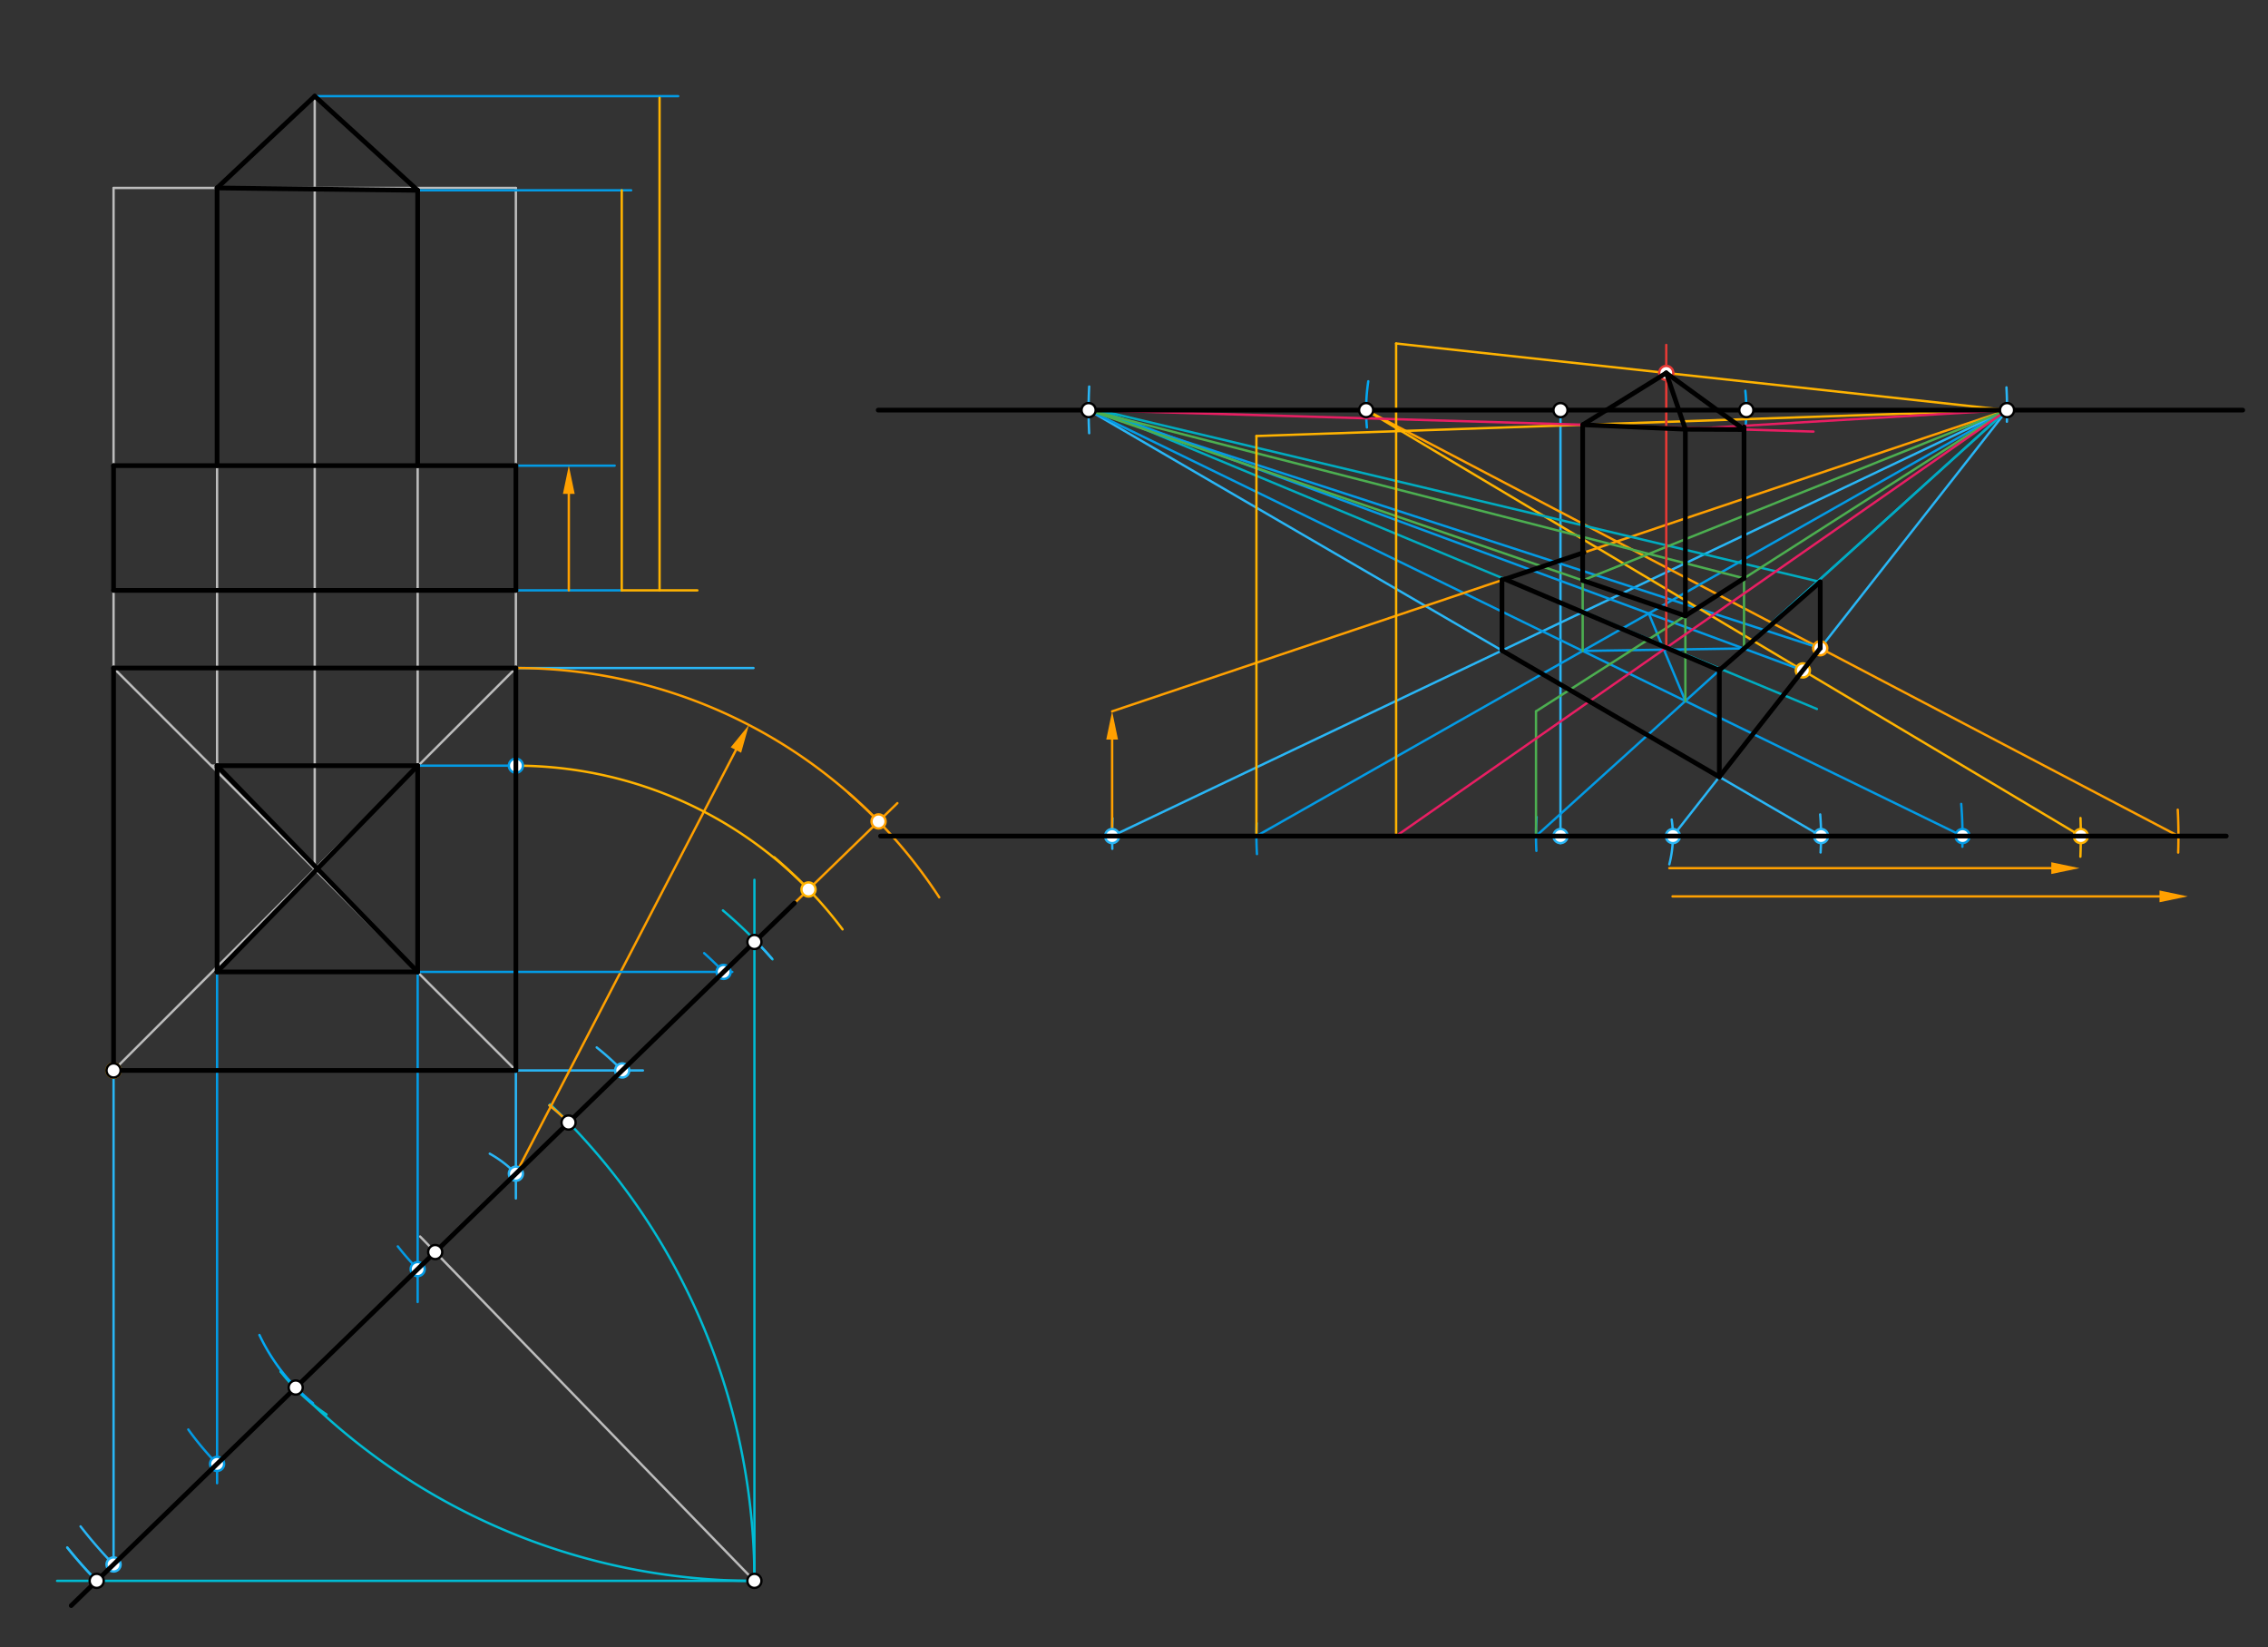 <svg xmlns="http://www.w3.org/2000/svg" class="svg--816" height="100%" preserveAspectRatio="xMidYMid meet" viewBox="0 0 964 700" width="100%"><rect x="0" y="0" width="964" height="700" fill="#333333" stroke="none"/><defs><marker id="marker-arrow" markerHeight="16" markerUnits="userSpaceOnUse" markerWidth="24" orient="auto-start-reverse" refX="24" refY="4" viewBox="0 0 24 8"><path d="M 0 0 L 24 4 L 0 8 z" stroke="inherit"></path></marker></defs><g class="aux-layer--949"><g class="element--733"><line stroke="#BDBDBD" stroke-dasharray="none" stroke-linecap="round" stroke-width="1" x1="48.27" x2="219.27" y1="79.867" y2="79.867"></line></g><g class="element--733"><line stroke="#BDBDBD" stroke-dasharray="none" stroke-linecap="round" stroke-width="1" x1="48.27" x2="48.27" y1="79.867" y2="250.867"></line></g><g class="element--733"><line stroke="#BDBDBD" stroke-dasharray="none" stroke-linecap="round" stroke-width="1" x1="219.27" x2="219.27" y1="79.867" y2="250.867"></line></g><g class="element--733"><line stroke="#BDBDBD" stroke-dasharray="none" stroke-linecap="round" stroke-width="1" x1="48.27" x2="219.27" y1="250.867" y2="250.867"></line></g><g class="element--733"><line stroke="#BDBDBD" stroke-dasharray="none" stroke-linecap="round" stroke-width="1" x1="48.27" x2="48.27" y1="250.867" y2="421.867"></line></g><g class="element--733"><line stroke="#BDBDBD" stroke-dasharray="none" stroke-linecap="round" stroke-width="1" x1="219.27" x2="219.27" y1="250.867" y2="435.868"></line></g><g class="element--733"><line stroke="#BDBDBD" stroke-dasharray="none" stroke-linecap="round" stroke-width="1" x1="48.27" x2="48.27" y1="283.867" y2="454.867"></line></g><g class="element--733"><line stroke="#BDBDBD" stroke-dasharray="none" stroke-linecap="round" stroke-width="1" x1="219.27" x2="219.27" y1="283.867" y2="454.867"></line></g><g class="element--733"><line stroke="#BDBDBD" stroke-dasharray="none" stroke-linecap="round" stroke-width="1" x1="48.27" x2="219.27" y1="454.867" y2="454.867"></line></g><g class="element--733"><line stroke="#BDBDBD" stroke-dasharray="none" stroke-linecap="round" stroke-width="1" x1="48.27" x2="219.27" y1="197.867" y2="197.867"></line></g><g class="element--733"><line stroke="#BDBDBD" stroke-dasharray="none" stroke-linecap="round" stroke-width="1" x1="48.27" x2="219.27" y1="283.867" y2="454.867"></line></g><g class="element--733"><line stroke="#BDBDBD" stroke-dasharray="none" stroke-linecap="round" stroke-width="1" x1="48.27" x2="219.27" y1="454.867" y2="283.867"></line></g><g class="element--733"><line stroke="#BDBDBD" stroke-dasharray="none" stroke-linecap="round" stroke-width="1" x1="90.02" x2="177.52" y1="325.367" y2="325.367"></line></g><g class="element--733"><line stroke="#BDBDBD" stroke-dasharray="none" stroke-linecap="round" stroke-width="1" x1="177.52" x2="177.52" y1="325.367" y2="412.992"></line></g><g class="element--733"><line stroke="#BDBDBD" stroke-dasharray="none" stroke-linecap="round" stroke-width="1" x1="177.52" x2="92.27" y1="412.992" y2="412.992"></line></g><g class="element--733"><line stroke="#BDBDBD" stroke-dasharray="none" stroke-linecap="round" stroke-width="1" x1="92.27" x2="92.27" y1="412.992" y2="323.867"></line></g><g class="element--733"><line stroke="#BDBDBD" stroke-dasharray="none" stroke-linecap="round" stroke-width="1" x1="92.27" x2="92.27" y1="325.367" y2="79.867"></line></g><g class="element--733"><line stroke="#BDBDBD" stroke-dasharray="none" stroke-linecap="round" stroke-width="1" x1="177.52" x2="177.52" y1="325.367" y2="83.867"></line></g><g class="element--733"><line stroke="#BDBDBD" stroke-dasharray="none" stroke-linecap="round" stroke-width="1" x1="133.77" x2="133.77" y1="369.367" y2="40.867"></line></g><g class="element--733"><line stroke="#BDBDBD" stroke-dasharray="none" stroke-linecap="round" stroke-width="1" x1="320.664" x2="178.568" y1="671.761" y2="525.431"></line></g><g class="element--733"><line stroke="#00BCD4" stroke-dasharray="none" stroke-linecap="round" stroke-width="1" x1="320.664" x2="320.664" y1="671.761" y2="373.867"></line></g><g class="element--733"><path d="M 307.27 386.867 A 189.811 189.811 0 0 1 328.362 407.655" fill="none" stroke="#00BCD4" stroke-dasharray="none" stroke-linecap="round" stroke-width="1"></path></g><g class="element--733"><line stroke="#00BCD4" stroke-dasharray="none" stroke-linecap="round" stroke-width="1" x1="320.664" x2="24.27" y1="671.761" y2="671.761"></line></g><g class="element--733"><path d="M 41.094 671.761 A 200.566 200.566 0 0 1 28.591 657.609" fill="none" stroke="#00BCD4" stroke-dasharray="none" stroke-linecap="round" stroke-width="1"></path></g><g class="element--733"><path d="M 320.664 671.761 A 272.461 272.461 0 0 1 119.299 582.841" fill="none" stroke="#00BCD4" stroke-dasharray="none" stroke-linecap="round" stroke-width="1"></path></g><g class="element--733"><path d="M 119.299 582.841 A 83.039 83.039 0 0 0 138.802 601.05" fill="none" stroke="#00BCD4" stroke-dasharray="none" stroke-linecap="round" stroke-width="1"></path></g><g class="element--733"><path d="M 320.664 671.761 A 279.57 279.57 0 0 0 233.846 469.262" fill="none" stroke="#00BCD4" stroke-dasharray="none" stroke-linecap="round" stroke-width="1"></path></g><g class="element--733"><line stroke="#29B6F6" stroke-dasharray="none" stroke-linecap="round" stroke-width="1" x1="219.27" x2="219.27" y1="454.867" y2="509.273"></line></g><g class="element--733"><line stroke="#29B6F6" stroke-dasharray="none" stroke-linecap="round" stroke-width="1" x1="48.27" x2="48.27" y1="454.867" y2="667.273"></line></g><g class="element--733"><line stroke="#29B6F6" stroke-dasharray="none" stroke-linecap="round" stroke-width="1" x1="219.27" x2="273.27" y1="454.867" y2="454.867"></line></g><g class="element--733"><line stroke="#29B6F6" stroke-dasharray="none" stroke-linecap="round" stroke-width="1" x1="219.27" x2="320.27" y1="283.867" y2="283.867"></line></g><g class="element--733"><line stroke="#29B6F6" stroke-dasharray="none" stroke-linecap="round" stroke-width="1" x1="663.27" x2="663.27" y1="174.273" y2="358.273"></line></g><g class="element--733"><path d="M 320.664 399.3 A 189.811 189.811 0 0 1 328.069 407.319" fill="none" stroke="#29B6F6" stroke-dasharray="none" stroke-linecap="round" stroke-width="1"></path></g><g class="element--733"><path d="M 852.835 164.613 A 189.811 189.811 0 0 1 853.017 179.201" fill="none" stroke="#29B6F6" stroke-dasharray="none" stroke-linecap="round" stroke-width="1"></path></g><g class="element--733"><path d="M 41.094 671.761 A 200.566 200.566 0 0 1 28.591 657.609" fill="none" stroke="#29B6F6" stroke-dasharray="none" stroke-linecap="round" stroke-width="1"></path></g><g class="element--733"><path d="M 462.944 184.071 A 200.565 200.565 0 0 1 462.955 164.257" fill="none" stroke="#29B6F6" stroke-dasharray="none" stroke-linecap="round" stroke-width="1"></path></g><g class="element--733"><path d="M 264.452 454.867 A 110.772 110.772 0 0 0 253.622 445.093" fill="none" stroke="#29B6F6" stroke-dasharray="none" stroke-linecap="round" stroke-width="1"></path></g><g class="element--733"><path d="M 241.661 476.999 A 79.003 79.003 0 0 0 233.51 469.694" fill="none" stroke="#03A9F4" stroke-dasharray="none" stroke-linecap="round" stroke-width="1"></path></g><g class="element--733"><path d="M 741.844 166.041 A 79.004 79.004 0 0 1 742.05 180.218" fill="none" stroke="#03A9F4" stroke-dasharray="none" stroke-linecap="round" stroke-width="1"></path></g><g class="element--733"><path d="M 110.27 567.273 A 82.605 82.605 0 0 0 133.023 596.254" fill="none" stroke="#03A9F4" stroke-dasharray="none" stroke-linecap="round" stroke-width="1"></path></g><g class="element--733"><path d="M 581.579 162.019 A 82.604 82.604 0 0 0 580.996 181.656" fill="none" stroke="#03A9F4" stroke-dasharray="none" stroke-linecap="round" stroke-width="1"></path></g><g class="element--733"><path d="M 773.659 346.074 A 110.772 110.772 0 0 1 773.822 362.245" fill="none" stroke="#29B6F6" stroke-dasharray="none" stroke-linecap="round" stroke-width="1"></path></g><g class="element--733"><path d="M 219.27 498.742 A 47.793 47.793 0 0 0 208.169 490.245" fill="none" stroke="#29B6F6" stroke-dasharray="none" stroke-linecap="round" stroke-width="1"></path></g><g class="element--733"><path d="M 710.546 348.269 A 47.792 47.792 0 0 1 709.532 367.267" fill="none" stroke="#29B6F6" stroke-dasharray="none" stroke-linecap="round" stroke-width="1"></path></g><g class="element--733"><path d="M 48.27 664.794 A 190.564 190.564 0 0 1 34.238 648.617" fill="none" stroke="#29B6F6" stroke-dasharray="none" stroke-linecap="round" stroke-width="1"></path></g><g class="element--733"><path d="M 472.856 347.699 A 190.565 190.565 0 0 0 472.782 360.684" fill="none" stroke="#29B6F6" stroke-dasharray="none" stroke-linecap="round" stroke-width="1"></path></g><g class="element--733"><line stroke="#29B6F6" stroke-dasharray="none" stroke-linecap="round" stroke-width="1" x1="774.042" x2="462.704" y1="355.273" y2="174.273"></line></g><g class="element--733"><line stroke="#29B6F6" stroke-dasharray="none" stroke-linecap="round" stroke-width="1" x1="711.062" x2="853.081" y1="355.273" y2="174.273"></line></g><g class="element--733"><line stroke="#29B6F6" stroke-dasharray="none" stroke-linecap="round" stroke-width="1" x1="472.705" x2="853.081" y1="355.273" y2="174.273"></line></g><g class="element--733"><path d="M 241.661 476.999 A 79.003 79.003 0 0 0 233.51 469.694" fill="none" stroke="#FFA000" stroke-dasharray="none" stroke-linecap="round" stroke-width="1"></path></g><g class="element--733"><path d="M 219.27 283.867 A 214.875 214.875 0 0 1 399.21 381.3" fill="none" stroke="#FFA000" stroke-dasharray="none" stroke-linecap="round" stroke-width="1"></path></g><g class="element--733"><line stroke="#FFA000" stroke-dasharray="none" stroke-linecap="round" stroke-width="1" x1="337.683" x2="381.423" y1="383.756" y2="341.281"></line></g><g class="element--733"><line stroke="#FFA000" stroke-dasharray="none" stroke-linecap="round" stroke-width="1" x1="219.27" x2="312.796" y1="498.742" y2="318.711"></line><path d="M318.328,308.062 l12,2.5 l0,-5 z" fill="#FFA000" stroke="#FFA000" stroke-width="0" transform="rotate(117.452, 318.328, 308.062)"></path></g><g class="element--733"><path d="M 373.423 349.05 A 214.875 214.875 0 0 0 360.675 336.953" fill="none" stroke="#FFA000" stroke-dasharray="none" stroke-linecap="round" stroke-width="1"></path></g><g class="element--733"><path d="M 925.644 344.068 A 214.875 214.875 0 0 1 925.822 362.282" fill="none" stroke="#FFA000" stroke-dasharray="none" stroke-linecap="round" stroke-width="1"></path></g><g class="element--733"><line stroke="#FFA000" stroke-dasharray="none" stroke-linecap="round" stroke-width="1" x1="710.893" x2="917.893" y1="380.899" y2="380.899"></line><path d="M929.893,380.899 l12,2.5 l0,-5 z" fill="#FFA000" stroke="#FFA000" stroke-width="0" transform="rotate(180, 929.893, 380.899)"></path></g><g class="element--733"><line stroke="#FFA000" stroke-dasharray="none" stroke-linecap="round" stroke-width="1" x1="925.937" x2="580.665" y1="355.273" y2="174.273"></line></g><g class="element--733"><line stroke="#039BE5" stroke-dasharray="none" stroke-linecap="round" stroke-width="1" x1="773.686" x2="462.704" y1="275.459" y2="174.273"></line></g><g class="element--733"><line stroke="#039BE5" stroke-dasharray="none" stroke-linecap="round" stroke-width="1" x1="177.52" x2="311.27" y1="412.992" y2="412.992"></line></g><g class="element--733"><line stroke="#039BE5" stroke-dasharray="none" stroke-linecap="round" stroke-width="1" x1="177.52" x2="177.52" y1="412.992" y2="553.273"></line></g><g class="element--733"><path d="M 307.575 412.992 A 170.882 170.882 0 0 0 299.296 405.021" fill="none" stroke="#039BE5" stroke-dasharray="none" stroke-linecap="round" stroke-width="1"></path></g><g class="element--733"><path d="M 833.604 341.61 A 170.881 170.881 0 0 1 834.09 359.816" fill="none" stroke="#039BE5" stroke-dasharray="none" stroke-linecap="round" stroke-width="1"></path></g><g class="element--733"><line stroke="#039BE5" stroke-dasharray="none" stroke-linecap="round" stroke-width="1" x1="834.151" x2="462.704" y1="355.273" y2="174.273"></line></g><g class="element--733"><path d="M 177.52 539.284 A 121.175 121.175 0 0 1 169.09 529.63" fill="none" stroke="#039BE5" stroke-dasharray="none" stroke-linecap="round" stroke-width="1"></path></g><g class="element--733"><path d="M 653.136 347.199 A 121.175 121.175 0 0 0 653.03 361.558" fill="none" stroke="#039BE5" stroke-dasharray="none" stroke-linecap="round" stroke-width="1"></path></g><g class="element--733"><line stroke="#039BE5" stroke-dasharray="none" stroke-linecap="round" stroke-width="1" x1="652.867" x2="853.081" y1="355.273" y2="174.273"></line></g><g class="element--733"><line stroke="#039BE5" stroke-dasharray="none" stroke-linecap="round" stroke-width="1" x1="92.27" x2="92.27" y1="412.992" y2="630.273"></line></g><g class="element--733"><path d="M 92.27 622.067 A 129.233 129.233 0 0 1 80.031 607.444" fill="none" stroke="#039BE5" stroke-dasharray="none" stroke-linecap="round" stroke-width="1"></path></g><g class="element--733"><path d="M 534.154 349.802 A 129.231 129.231 0 0 0 534.265 362.926" fill="none" stroke="#039BE5" stroke-dasharray="none" stroke-linecap="round" stroke-width="1"></path></g><g class="element--733"><line stroke="#039BE5" stroke-dasharray="none" stroke-linecap="round" stroke-width="1" x1="534.038" x2="853.081" y1="355.273" y2="174.273"></line></g><g class="element--733"><line stroke="#039BE5" stroke-dasharray="none" stroke-linecap="round" stroke-width="1" x1="177.52" x2="221.27" y1="325.367" y2="325.367"></line></g><g class="element--733"><path d="M 219.27 325.367 A 173.375 173.375 0 0 1 358.119 394.917" fill="none" stroke="#FFB300" stroke-dasharray="none" stroke-linecap="round" stroke-width="1"></path></g><g class="element--733"><path d="M 343.651 377.961 A 221.167 221.167 0 0 0 329.109 364.279" fill="none" stroke="#FFB300" stroke-dasharray="none" stroke-linecap="round" stroke-width="1"></path></g><g class="element--733"><path d="M 884.305 347.613 A 221.168 221.168 0 0 1 884.264 364.025" fill="none" stroke="#FFB300" stroke-dasharray="none" stroke-linecap="round" stroke-width="1"></path></g><g class="element--733"><line stroke="#FFA000" stroke-dasharray="none" stroke-linecap="round" stroke-width="1" x1="709.532" x2="871.893" y1="368.899" y2="368.899"></line><path d="M883.893,368.899 l12,2.5 l0,-5 z" fill="#FFA000" stroke="#FFA000" stroke-width="0" transform="rotate(180, 883.893, 368.899)"></path></g><g class="element--733"><line stroke="#FFB300" stroke-dasharray="none" stroke-linecap="round" stroke-width="1" x1="884.437" x2="580.665" y1="355.273" y2="174.273"></line></g><g class="element--733"><line stroke="#039BE5" stroke-dasharray="none" stroke-linecap="round" stroke-width="1" x1="766.295" x2="464.27" y1="284.879" y2="173.273"></line></g><g class="element--733"><line stroke="#039BE5" stroke-dasharray="none" stroke-linecap="round" stroke-width="1" x1="672.706" x2="741.052" y1="276.603" y2="275.551"></line></g><g class="element--733"><line stroke="#039BE5" stroke-dasharray="none" stroke-linecap="round" stroke-width="1" x1="700.788" x2="716.358" y1="260.672" y2="297.874"></line></g><g class="element--733"><line stroke="#039BE5" stroke-dasharray="none" stroke-linecap="round" stroke-width="1" x1="219.27" x2="264.27" y1="250.867" y2="250.867"></line></g><g class="element--733"><line stroke="#039BE5" stroke-dasharray="none" stroke-linecap="round" stroke-width="1" x1="219.27" x2="261.27" y1="197.867" y2="197.867"></line></g><g class="element--733"><line stroke="#039BE5" stroke-dasharray="none" stroke-linecap="round" stroke-width="1" x1="177.52" x2="268.27" y1="80.867" y2="80.867"></line></g><g class="element--733"><line stroke="#039BE5" stroke-dasharray="none" stroke-linecap="round" stroke-width="1" x1="133.77" x2="288.27" y1="40.867" y2="40.867"></line></g><g class="element--733"><line stroke="#FFA000" stroke-dasharray="none" stroke-linecap="round" stroke-width="1" x1="241.77" x2="241.77" y1="250.867" y2="209.867"></line><path d="M241.77,197.867 l12,2.5 l0,-5 z" fill="#FFA000" stroke="#FFA000" stroke-width="0" transform="rotate(90, 241.77, 197.867)"></path></g><g class="element--733"><line stroke="#FFA000" stroke-dasharray="none" stroke-linecap="round" stroke-width="1" x1="472.705" x2="472.705" y1="355.273" y2="314.273"></line><path d="M472.705,302.273 l12,2.5 l0,-5 z" fill="#FFA000" stroke="#FFA000" stroke-width="0" transform="rotate(90, 472.705, 302.273)"></path></g><g class="element--733"><line stroke="#FFA000" stroke-dasharray="none" stroke-linecap="round" stroke-width="1" x1="472.705" x2="853.081" y1="302.273" y2="174.273"></line></g><g class="element--733"><line stroke="#00ACC1" stroke-dasharray="none" stroke-linecap="round" stroke-width="1" x1="466.976" x2="772.27" y1="174.273" y2="301.273"></line></g><g class="element--733"><line stroke="#00ACC1" stroke-dasharray="none" stroke-linecap="round" stroke-width="1" x1="730.791" x2="853.081" y1="284.826" y2="174.273"></line></g><g class="element--733"><line stroke="#00ACC1" stroke-dasharray="none" stroke-linecap="round" stroke-width="1" x1="773.686" x2="466.976" y1="247.273" y2="174.273"></line></g><g class="element--733"><line stroke="#4CAF50" stroke-dasharray="none" stroke-linecap="round" stroke-width="1" x1="652.867" x2="652.867" y1="355.273" y2="302.273"></line></g><g class="element--733"><line stroke="#4CAF50" stroke-dasharray="none" stroke-linecap="round" stroke-width="1" x1="652.867" x2="853.081" y1="302.273" y2="174.273"></line></g><g class="element--733"><line stroke="#4CAF50" stroke-dasharray="none" stroke-linecap="round" stroke-width="1" x1="716.358" x2="716.358" y1="297.874" y2="261.511"></line></g><g class="element--733"><line stroke="#4CAF50" stroke-dasharray="none" stroke-linecap="round" stroke-width="1" x1="741.287" x2="741.287" y1="275.638" y2="245.511"></line></g><g class="element--733"><line stroke="#4CAF50" stroke-dasharray="none" stroke-linecap="round" stroke-width="1" x1="716.358" x2="462.704" y1="261.682" y2="174.273"></line></g><g class="element--733"><line stroke="#4CAF50" stroke-dasharray="none" stroke-linecap="round" stroke-width="1" x1="672.706" x2="672.706" y1="276.603" y2="246.511"></line></g><g class="element--733"><line stroke="#4CAF50" stroke-dasharray="none" stroke-linecap="round" stroke-width="1" x1="672.706" x2="853.081" y1="246.639" y2="174.273"></line></g><g class="element--733"><line stroke="#4CAF50" stroke-dasharray="none" stroke-linecap="round" stroke-width="1" x1="741.287" x2="462.704" y1="245.745" y2="174.273"></line></g><g class="element--733"><line stroke="#FFB300" stroke-dasharray="none" stroke-linecap="round" stroke-width="1" x1="264.27" x2="264.27" y1="250.867" y2="80.867"></line></g><g class="element--733"><line stroke="#FFB300" stroke-dasharray="none" stroke-linecap="round" stroke-width="1" x1="534.038" x2="534.038" y1="355.273" y2="185.273"></line></g><g class="element--733"><line stroke="#FFB300" stroke-dasharray="none" stroke-linecap="round" stroke-width="1" x1="534.038" x2="853.081" y1="185.273" y2="174.273"></line></g><g class="element--733"><line stroke="#E91E63" stroke-dasharray="none" stroke-linecap="round" stroke-width="1" x1="462.704" x2="770.81" y1="174.273" y2="183.393"></line></g><g class="element--733"><line stroke="#E91E63" stroke-dasharray="none" stroke-linecap="round" stroke-width="1" x1="716.358" x2="853.081" y1="182.394" y2="174.273"></line></g><g class="element--733"><line stroke="#E91E63" stroke-dasharray="none" stroke-linecap="round" stroke-width="1" x1="853.081" x2="593.319" y1="174.273" y2="355.336"></line></g><g class="element--733"><line stroke="#FFB300" stroke-dasharray="none" stroke-linecap="round" stroke-width="1" x1="264.27" x2="296.41" y1="250.867" y2="250.867"></line></g><g class="element--733"><line stroke="#FFB300" stroke-dasharray="none" stroke-linecap="round" stroke-width="1" x1="280.34" x2="280.34" y1="250.867" y2="41.562"></line></g><g class="element--733"><line stroke="#FFB300" stroke-dasharray="none" stroke-linecap="round" stroke-width="1" x1="593.41" x2="593.41" y1="355.273" y2="145.968"></line></g><g class="element--733"><line stroke="#FFB300" stroke-dasharray="none" stroke-linecap="round" stroke-width="1" x1="593.41" x2="853.081" y1="145.968" y2="174.273"></line></g><g class="element--733"><line stroke="#E53935" stroke-dasharray="none" stroke-linecap="round" stroke-width="1" x1="708.228" x2="708.228" y1="275.24" y2="146.562"></line></g><g class="element--733"><circle cx="48.27" cy="454.867" r="3" stroke="#FFB300" stroke-width="1" fill="#ffffff"></circle>}</g><g class="element--733"><circle cx="219.27" cy="498.742" r="3" stroke="#29B6F6" stroke-width="1" fill="#ffffff"></circle>}</g><g class="element--733"><circle cx="48.27" cy="664.794" r="3" stroke="#29B6F6" stroke-width="1" fill="#ffffff"></circle>}</g><g class="element--733"><circle cx="264.452" cy="454.867" r="3" stroke="#29B6F6" stroke-width="1" fill="#ffffff"></circle>}</g><g class="element--733"><circle cx="663.27" cy="355.273" r="3" stroke="#29B6F6" stroke-width="1" fill="#ffffff"></circle>}</g><g class="element--733"><circle cx="774.042" cy="355.273" r="3" stroke="#29B6F6" stroke-width="1" fill="#ffffff"></circle>}</g><g class="element--733"><circle cx="711.062" cy="355.273" r="3" stroke="#29B6F6" stroke-width="1" fill="#ffffff"></circle>}</g><g class="element--733"><circle cx="472.705" cy="355.273" r="3" stroke="#29B6F6" stroke-width="1" fill="#ffffff"></circle>}</g><g class="element--733"><circle cx="373.423" cy="349.05" r="3" stroke="#FFA000" stroke-width="1" fill="#ffffff"></circle>}</g><g class="element--733"><circle cx="773.686" cy="275.459" r="3" stroke="#FFA000" stroke-width="1" fill="#ffffff"></circle>}</g><g class="element--733"><circle cx="307.575" cy="412.992" r="3" stroke="#039BE5" stroke-width="1" fill="#ffffff"></circle>}</g><g class="element--733"><circle cx="177.52" cy="539.284" r="3" stroke="#039BE5" stroke-width="1" fill="#ffffff"></circle>}</g><g class="element--733"><circle cx="834.151" cy="355.273" r="3" stroke="#039BE5" stroke-width="1" fill="#ffffff"></circle>}</g><g class="element--733"><circle cx="92.27" cy="622.067" r="3" stroke="#039BE5" stroke-width="1" fill="#ffffff"></circle>}</g><g class="element--733"><circle cx="219.27" cy="325.367" r="3" stroke="#039BE5" stroke-width="1" fill="#ffffff"></circle>}</g><g class="element--733"><circle cx="343.651" cy="377.961" r="3" stroke="#FFB300" stroke-width="1" fill="#ffffff"></circle>}</g><g class="element--733"><circle cx="884.437" cy="355.273" r="3" stroke="#FFB300" stroke-width="1" fill="#ffffff"></circle>}</g><g class="element--733"><circle cx="766.295" cy="284.879" r="3" stroke="#FFB300" stroke-width="1" fill="#ffffff"></circle>}</g><g class="element--733"><circle cx="708.228" cy="158.484" r="3" stroke="#E53935" stroke-width="1" fill="#ffffff"></circle>}</g></g><g class="main-layer--75a"><g class="element--733"><line stroke="#000000" stroke-dasharray="none" stroke-linecap="round" stroke-width="2" x1="48.27" x2="219.27" y1="197.867" y2="197.867"></line></g><g class="element--733"><line stroke="#000000" stroke-dasharray="none" stroke-linecap="round" stroke-width="2" x1="48.27" x2="219.27" y1="250.867" y2="250.867"></line></g><g class="element--733"><line stroke="#000000" stroke-dasharray="none" stroke-linecap="round" stroke-width="2" x1="48.27" x2="48.27" y1="197.867" y2="250.867"></line></g><g class="element--733"><line stroke="#000000" stroke-dasharray="none" stroke-linecap="round" stroke-width="2" x1="219.27" x2="219.27" y1="197.867" y2="250.867"></line></g><g class="element--733"><line stroke="#000000" stroke-dasharray="none" stroke-linecap="round" stroke-width="2" x1="92.27" x2="92.27" y1="197.867" y2="79.867"></line></g><g class="element--733"><line stroke="#000000" stroke-dasharray="none" stroke-linecap="round" stroke-width="2" x1="177.52" x2="177.52" y1="197.867" y2="80.867"></line></g><g class="element--733"><line stroke="#000000" stroke-dasharray="none" stroke-linecap="round" stroke-width="2" x1="92.27" x2="177.52" y1="79.867" y2="80.867"></line></g><g class="element--733"><line stroke="#000000" stroke-dasharray="none" stroke-linecap="round" stroke-width="2" x1="92.27" x2="133.77" y1="79.867" y2="40.867"></line></g><g class="element--733"><line stroke="#000000" stroke-dasharray="none" stroke-linecap="round" stroke-width="2" x1="177.52" x2="133.77" y1="80.867" y2="40.867"></line></g><g class="element--733"><line stroke="#000000" stroke-dasharray="none" stroke-linecap="round" stroke-width="2" x1="48.27" x2="219.27" y1="454.867" y2="454.867"></line></g><g class="element--733"><line stroke="#000000" stroke-dasharray="none" stroke-linecap="round" stroke-width="2" x1="219.27" x2="219.27" y1="454.867" y2="283.867"></line></g><g class="element--733"><line stroke="#000000" stroke-dasharray="none" stroke-linecap="round" stroke-width="2" x1="219.27" x2="48.27" y1="283.867" y2="283.867"></line></g><g class="element--733"><line stroke="#000000" stroke-dasharray="none" stroke-linecap="round" stroke-width="2" x1="48.27" x2="48.27" y1="283.867" y2="454.867"></line></g><g class="element--733"><line stroke="#000000" stroke-dasharray="none" stroke-linecap="round" stroke-width="2" x1="92.27" x2="177.52" y1="412.992" y2="412.992"></line></g><g class="element--733"><line stroke="#000000" stroke-dasharray="none" stroke-linecap="round" stroke-width="2" x1="177.52" x2="177.52" y1="412.992" y2="325.367"></line></g><g class="element--733"><line stroke="#000000" stroke-dasharray="none" stroke-linecap="round" stroke-width="2" x1="177.52" x2="92.27" y1="325.367" y2="325.367"></line></g><g class="element--733"><line stroke="#000000" stroke-dasharray="none" stroke-linecap="round" stroke-width="2" x1="92.27" x2="92.27" y1="325.367" y2="412.992"></line></g><g class="element--733"><line stroke="#000000" stroke-dasharray="none" stroke-linecap="round" stroke-width="2" x1="92.27" x2="177.52" y1="412.992" y2="325.367"></line></g><g class="element--733"><line stroke="#000000" stroke-dasharray="none" stroke-linecap="round" stroke-width="2" x1="92.27" x2="177.52" y1="325.367" y2="412.992"></line></g><g class="element--733"><line stroke="#000000" stroke-dasharray="none" stroke-linecap="round" stroke-width="2" x1="337.683" x2="30.27" y1="383.756" y2="682.273"></line></g><g class="element--733"><line stroke="#000000" stroke-dasharray="none" stroke-linecap="round" stroke-width="2" x1="373.27" x2="953.27" y1="174.273" y2="174.273"></line></g><g class="element--733"><line stroke="#000000" stroke-dasharray="none" stroke-linecap="round" stroke-width="2" x1="374.27" x2="946.27" y1="355.273" y2="355.273"></line></g><g class="element--733"><line stroke="#000000" stroke-dasharray="none" stroke-linecap="round" stroke-width="2" x1="638.411" x2="730.791" y1="276.422" y2="330.128"></line></g><g class="element--733"><line stroke="#000000" stroke-dasharray="none" stroke-linecap="round" stroke-width="2" x1="730.791" x2="773.686" y1="330.128" y2="275.459"></line></g><g class="element--733"><line stroke="#000000" stroke-dasharray="none" stroke-linecap="round" stroke-width="2" x1="638.411" x2="638.411" y1="276.422" y2="246.273"></line></g><g class="element--733"><line stroke="#000000" stroke-dasharray="none" stroke-linecap="round" stroke-width="2" x1="730.791" x2="730.791" y1="330.128" y2="284.273"></line></g><g class="element--733"><line stroke="#000000" stroke-dasharray="none" stroke-linecap="round" stroke-width="2" x1="773.686" x2="773.686" y1="275.459" y2="247.273"></line></g><g class="element--733"><line stroke="#000000" stroke-dasharray="none" stroke-linecap="round" stroke-width="2" x1="639.638" x2="730.791" y1="246.099" y2="284.826"></line></g><g class="element--733"><line stroke="#000000" stroke-dasharray="none" stroke-linecap="round" stroke-width="2" x1="730.791" x2="773.686" y1="284.826" y2="247.273"></line></g><g class="element--733"><line stroke="#000000" stroke-dasharray="none" stroke-linecap="round" stroke-width="2" x1="716.358" x2="741.287" y1="261.682" y2="245.745"></line></g><g class="element--733"><line stroke="#000000" stroke-dasharray="none" stroke-linecap="round" stroke-width="2" x1="672.706" x2="716.358" y1="246.639" y2="261.682"></line></g><g class="element--733"><line stroke="#000000" stroke-dasharray="none" stroke-linecap="round" stroke-width="2" x1="672.706" x2="672.706" y1="246.639" y2="181.394"></line></g><g class="element--733"><line stroke="#000000" stroke-dasharray="none" stroke-linecap="round" stroke-width="2" x1="716.358" x2="716.358" y1="261.682" y2="182.394"></line></g><g class="element--733"><line stroke="#000000" stroke-dasharray="none" stroke-linecap="round" stroke-width="2" x1="741.287" x2="741.287" y1="245.745" y2="181.394"></line></g><g class="element--733"><line stroke="#000000" stroke-dasharray="none" stroke-linecap="round" stroke-width="2" x1="672.749" x2="716.358" y1="180.491" y2="182.394"></line></g><g class="element--733"><line stroke="#000000" stroke-dasharray="none" stroke-linecap="round" stroke-width="2" x1="716.358" x2="741.287" y1="182.394" y2="182.52"></line></g><g class="element--733"><line stroke="#000000" stroke-dasharray="none" stroke-linecap="round" stroke-width="2" x1="639.638" x2="673.277" y1="246.099" y2="234.779"></line></g><g class="element--733"><line stroke="#000000" stroke-dasharray="none" stroke-linecap="round" stroke-width="2" x1="672.749" x2="708.228" y1="180.491" y2="158.484"></line></g><g class="element--733"><line stroke="#000000" stroke-dasharray="none" stroke-linecap="round" stroke-width="2" x1="716.358" x2="708.228" y1="182.394" y2="158.484"></line></g><g class="element--733"><line stroke="#000000" stroke-dasharray="none" stroke-linecap="round" stroke-width="2" x1="741.287" x2="708.228" y1="182.52" y2="158.484"></line></g><g class="element--733"><circle cx="320.664" cy="671.761" r="3" stroke="#000000" stroke-width="1" fill="#ffffff"></circle>}</g><g class="element--733"><circle cx="663.27" cy="174.273" r="3" stroke="#000000" stroke-width="1" fill="#ffffff"></circle>}</g><g class="element--733"><circle cx="184.983" cy="532.037" r="3" stroke="#000000" stroke-width="1" fill="#ffffff"></circle>}</g><g class="element--733"><circle cx="320.664" cy="400.282" r="3" stroke="#000000" stroke-width="1" fill="#ffffff"></circle>}</g><g class="element--733"><circle cx="41.094" cy="671.761" r="3" stroke="#000000" stroke-width="1" fill="#ffffff"></circle>}</g><g class="element--733"><circle cx="125.689" cy="589.615" r="3" stroke="#000000" stroke-width="1" fill="#ffffff"></circle>}</g><g class="element--733"><circle cx="48.27" cy="454.867" r="3" stroke="#000000" stroke-width="1" fill="#ffffff"></circle>}</g><g class="element--733"><circle cx="241.661" cy="476.999" r="3" stroke="#000000" stroke-width="1" fill="#ffffff"></circle>}</g><g class="element--733"><circle cx="853.081" cy="174.273" r="3" stroke="#000000" stroke-width="1" fill="#ffffff"></circle>}</g><g class="element--733"><circle cx="462.704" cy="174.273" r="3" stroke="#000000" stroke-width="1" fill="#ffffff"></circle>}</g><g class="element--733"><circle cx="742.274" cy="174.273" r="3" stroke="#000000" stroke-width="1" fill="#ffffff"></circle>}</g><g class="element--733"><circle cx="580.665" cy="174.273" r="3" stroke="#000000" stroke-width="1" fill="#ffffff"></circle>}</g></g><g class="snaps-layer--ac6"></g><g class="temp-layer--52d"></g></svg>